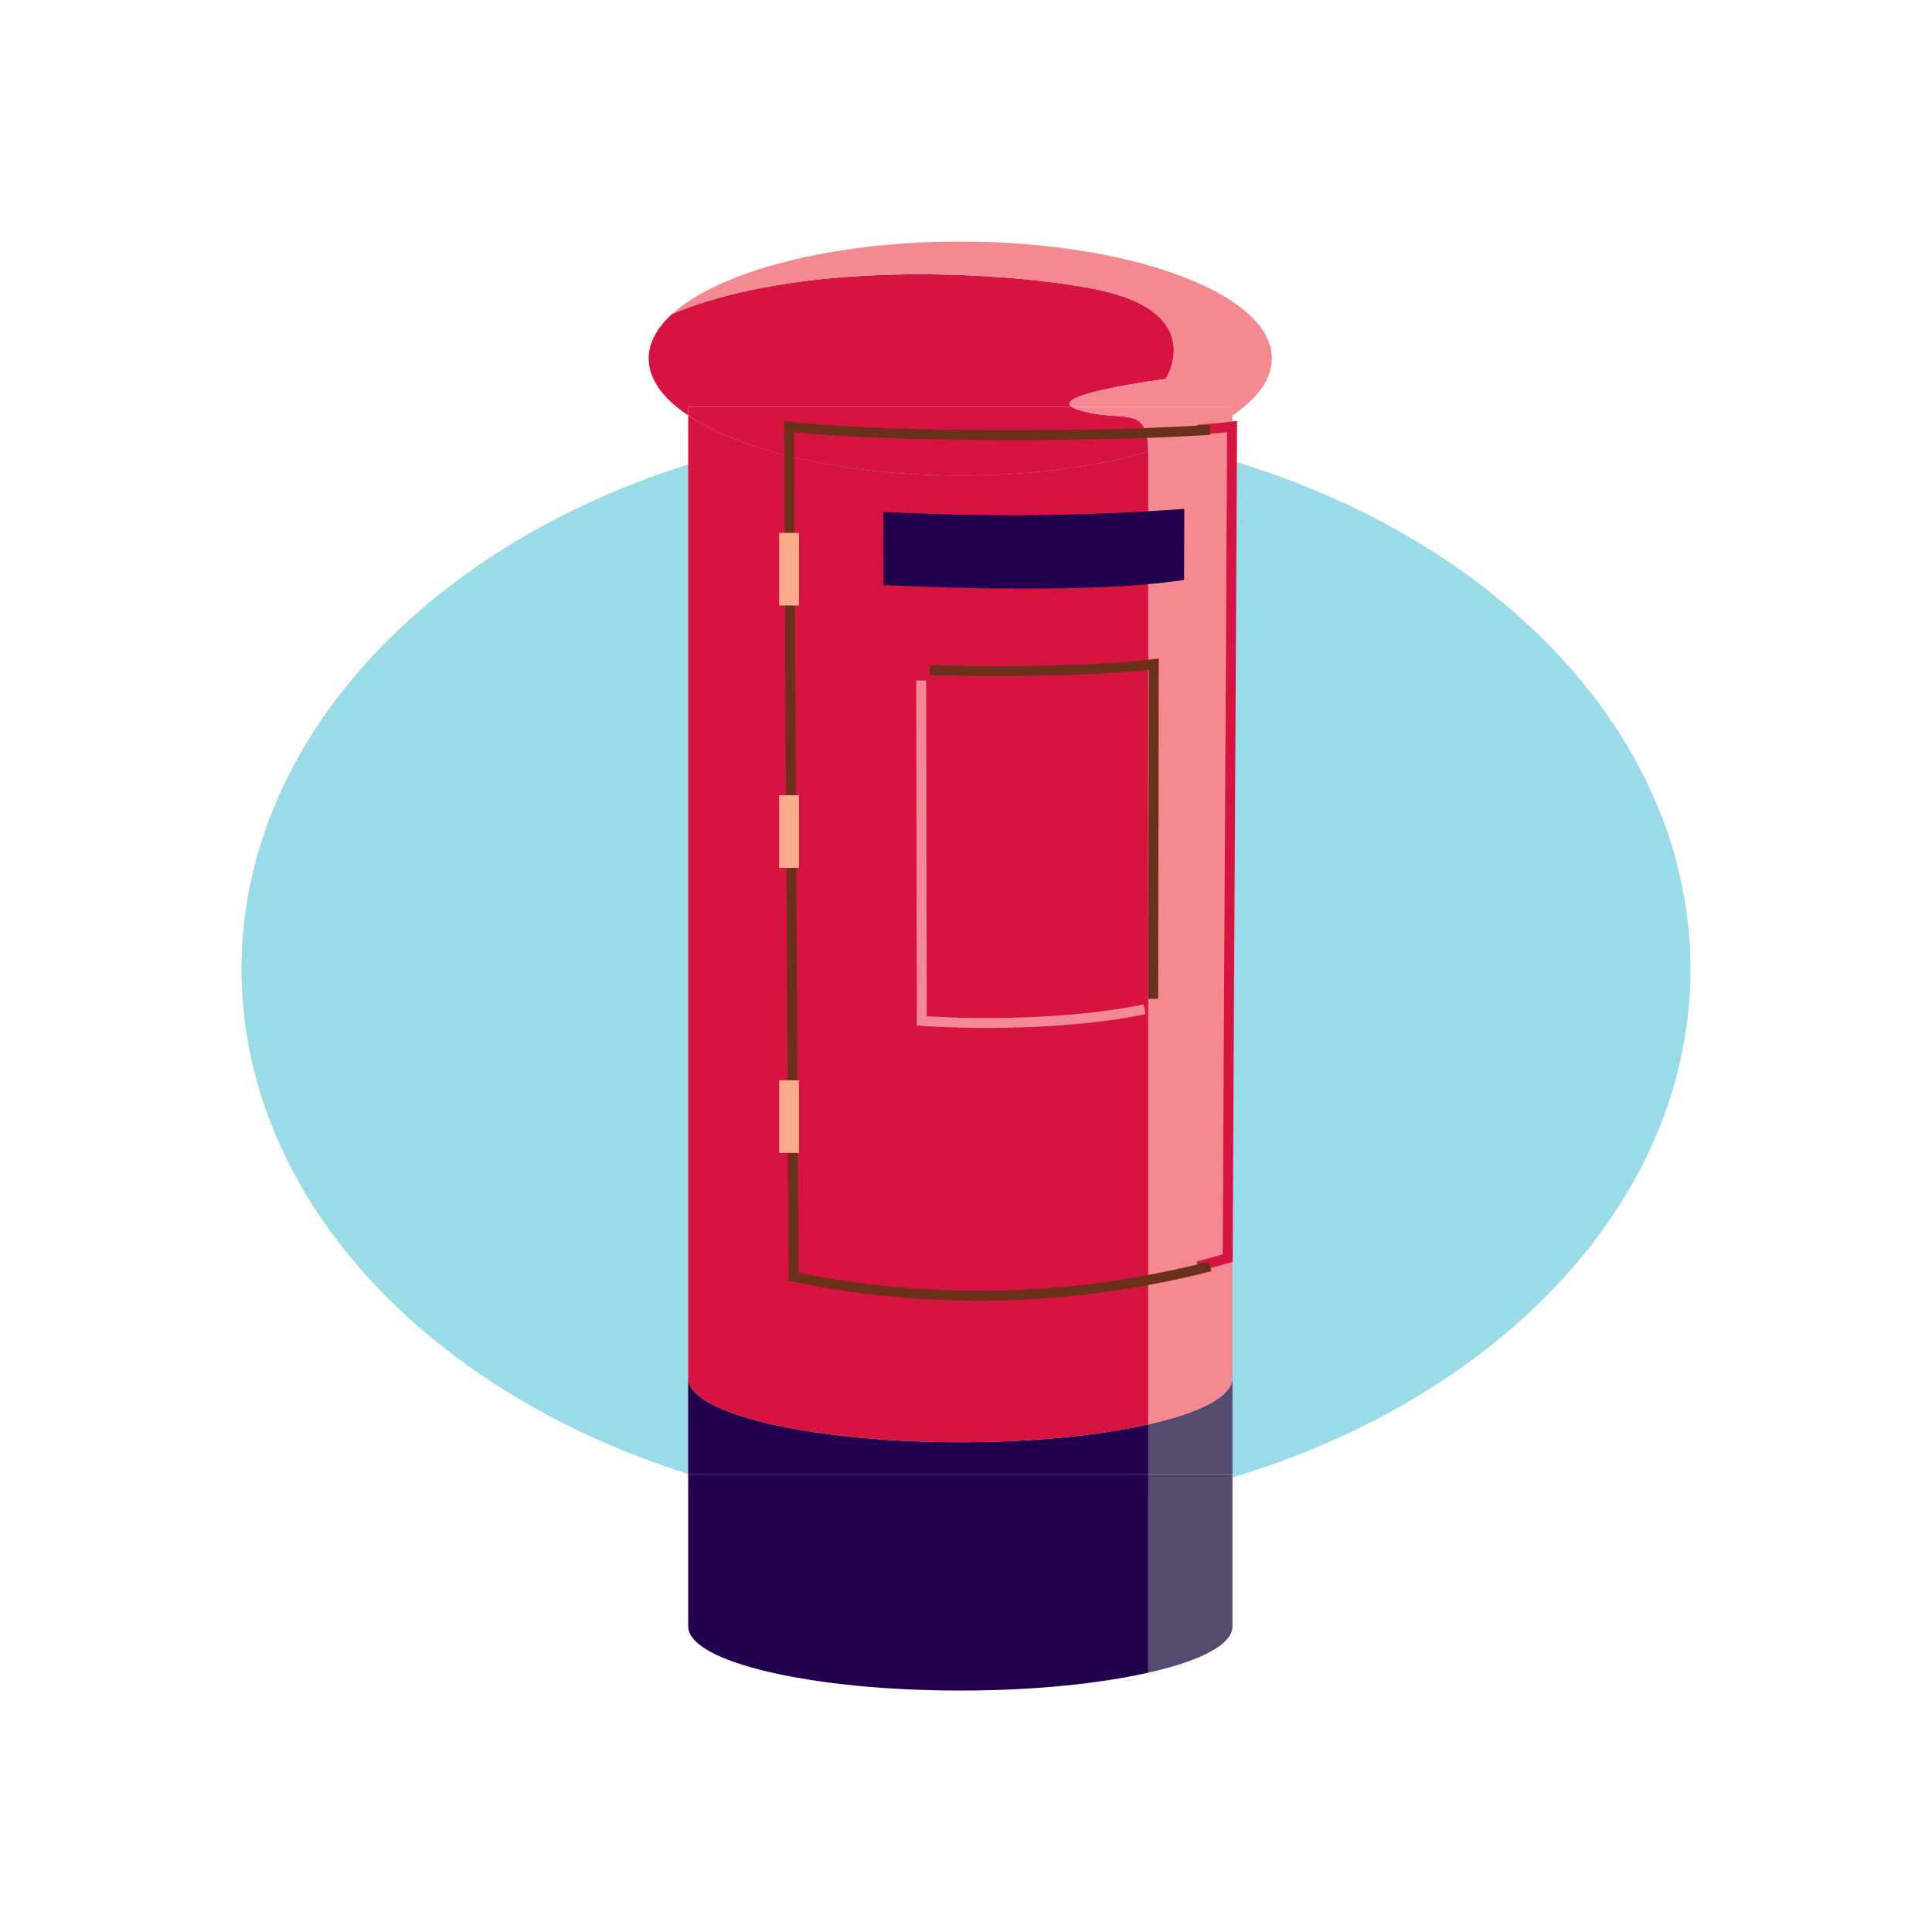<svg width="64" height="64" viewBox="0 0 64 64" fill="none" xmlns="http://www.w3.org/2000/svg">
<path d="M32.001 14.001C18.767 14.001 8 22.122 8 32.105C8 42.088 18.767 50.211 32.001 50.211C45.234 50.211 56 42.088 56 32.105C56 22.122 45.234 14 32.001 14V14.001Z" fill="#9ADBE8"/>
<path d="M40.827 48.835V53.887C40.817 54.486 39.746 55.03 38.035 55.41V48.835H40.827Z" fill="#564B6E"/>
<path d="M40.827 45.694V48.832H38.035V47.185C39.714 46.807 40.775 46.28 40.825 45.691H40.827V45.694Z" fill="#564B6E"/>
<path d="M40.827 13.761V45.696H40.825C40.775 46.285 39.714 46.812 38.035 47.19V14.961C39.173 14.637 40.127 14.229 40.827 13.759V13.761Z" fill="#F48991"/>
<path d="M36.453 9.616C40.011 10.398 38.617 12.555 38.617 12.555C38.617 12.555 34.835 13.044 35.508 13.482H22.794V13.761C21.961 13.202 21.488 12.557 21.488 11.874C21.488 11.353 21.765 10.853 22.27 10.396C26.917 8.464 34.084 9.095 36.453 9.616Z" fill="#D71440"/>
<path d="M38.036 48.835V55.41C36.418 55.776 34.222 56.002 31.814 56.002C26.855 56.002 22.817 55.052 22.799 53.887H22.797V48.835H38.036Z" fill="#22004E"/>
<path d="M38.036 47.188V48.835H22.797V45.696H22.799C22.896 46.849 26.902 47.776 31.814 47.776C34.225 47.776 36.416 47.551 38.036 47.188Z" fill="#22004E"/>
<path d="M38.036 14.998V47.188C36.416 47.551 34.225 47.776 31.814 47.776C26.902 47.776 22.896 46.846 22.799 45.696H22.797V13.761C24.565 14.944 27.946 15.75 31.814 15.75C34.148 15.75 36.305 15.458 38.036 14.963V15V14.998Z" fill="#D71440"/>
<path d="M35.741 13.581C37.222 14.038 38.023 13.329 38.036 14.963C36.305 15.458 34.148 15.75 31.814 15.75C27.943 15.75 24.565 14.946 22.797 13.761V13.482H35.511C35.563 13.517 35.637 13.549 35.741 13.581Z" fill="#D71440"/>
<path d="M35.508 13.482H40.827V13.761C40.125 14.229 39.173 14.639 38.035 14.963C38.023 13.331 37.219 14.038 35.74 13.581C35.636 13.549 35.562 13.517 35.51 13.482H35.508Z" fill="#F48991"/>
<path d="M42.133 11.874C42.133 12.557 41.658 13.203 40.825 13.761V13.482H35.505C34.833 13.044 38.614 12.555 38.614 12.555C38.614 12.555 40.009 10.398 36.45 9.617C34.081 9.095 26.914 8.464 22.27 10.398C23.82 8.993 27.515 8.002 31.811 8.002C37.501 8.002 42.133 9.738 42.133 11.874Z" fill="#F48991"/>
<path d="M39.68 14.235C40.137 14.203 40.522 14.17 40.814 14.13C40.765 24.461 40.716 31.349 40.67 41.677C40.341 41.772 40.012 41.864 39.68 41.946" stroke="#D71440" stroke-width="0.329" stroke-miterlimit="10"/>
<path d="M40.087 41.95C35.534 43.117 30.811 43.239 26.285 42.292C26.236 31.549 26.187 24.876 26.141 14.133C29.489 14.512 36.735 14.469 40.087 14.239" stroke="#6A301A" stroke-width="0.329" stroke-miterlimit="10"/>
<path d="M39.225 19.209C35.86 19.741 29.268 19.38 29.268 19.38L29.262 16.959C32.584 17.123 35.863 17.11 39.231 16.857L39.225 19.209Z" fill="#22004E"/>
<path d="M37.916 33.434C35.857 33.862 32.989 33.98 30.535 33.819C30.529 30.043 30.522 27.007 30.516 22.544" stroke="#F48991" stroke-width="0.329" stroke-miterlimit="10"/>
<path d="M30.801 22.198C32.662 22.258 36.142 22.261 38.221 22.001C38.215 26.043 38.208 29.046 38.201 33.089" stroke="#6A301A" stroke-width="0.329" stroke-miterlimit="10"/>
<path d="M26.141 17.653V20.057" stroke="#F9AD89" stroke-width="0.658" stroke-miterlimit="10"/>
<path d="M26.141 26.343V28.75" stroke="#F9AD89" stroke-width="0.658" stroke-miterlimit="10"/>
<path d="M26.141 35.786V38.19" stroke="#F9AD89" stroke-width="0.658" stroke-miterlimit="10"/>
</svg>
